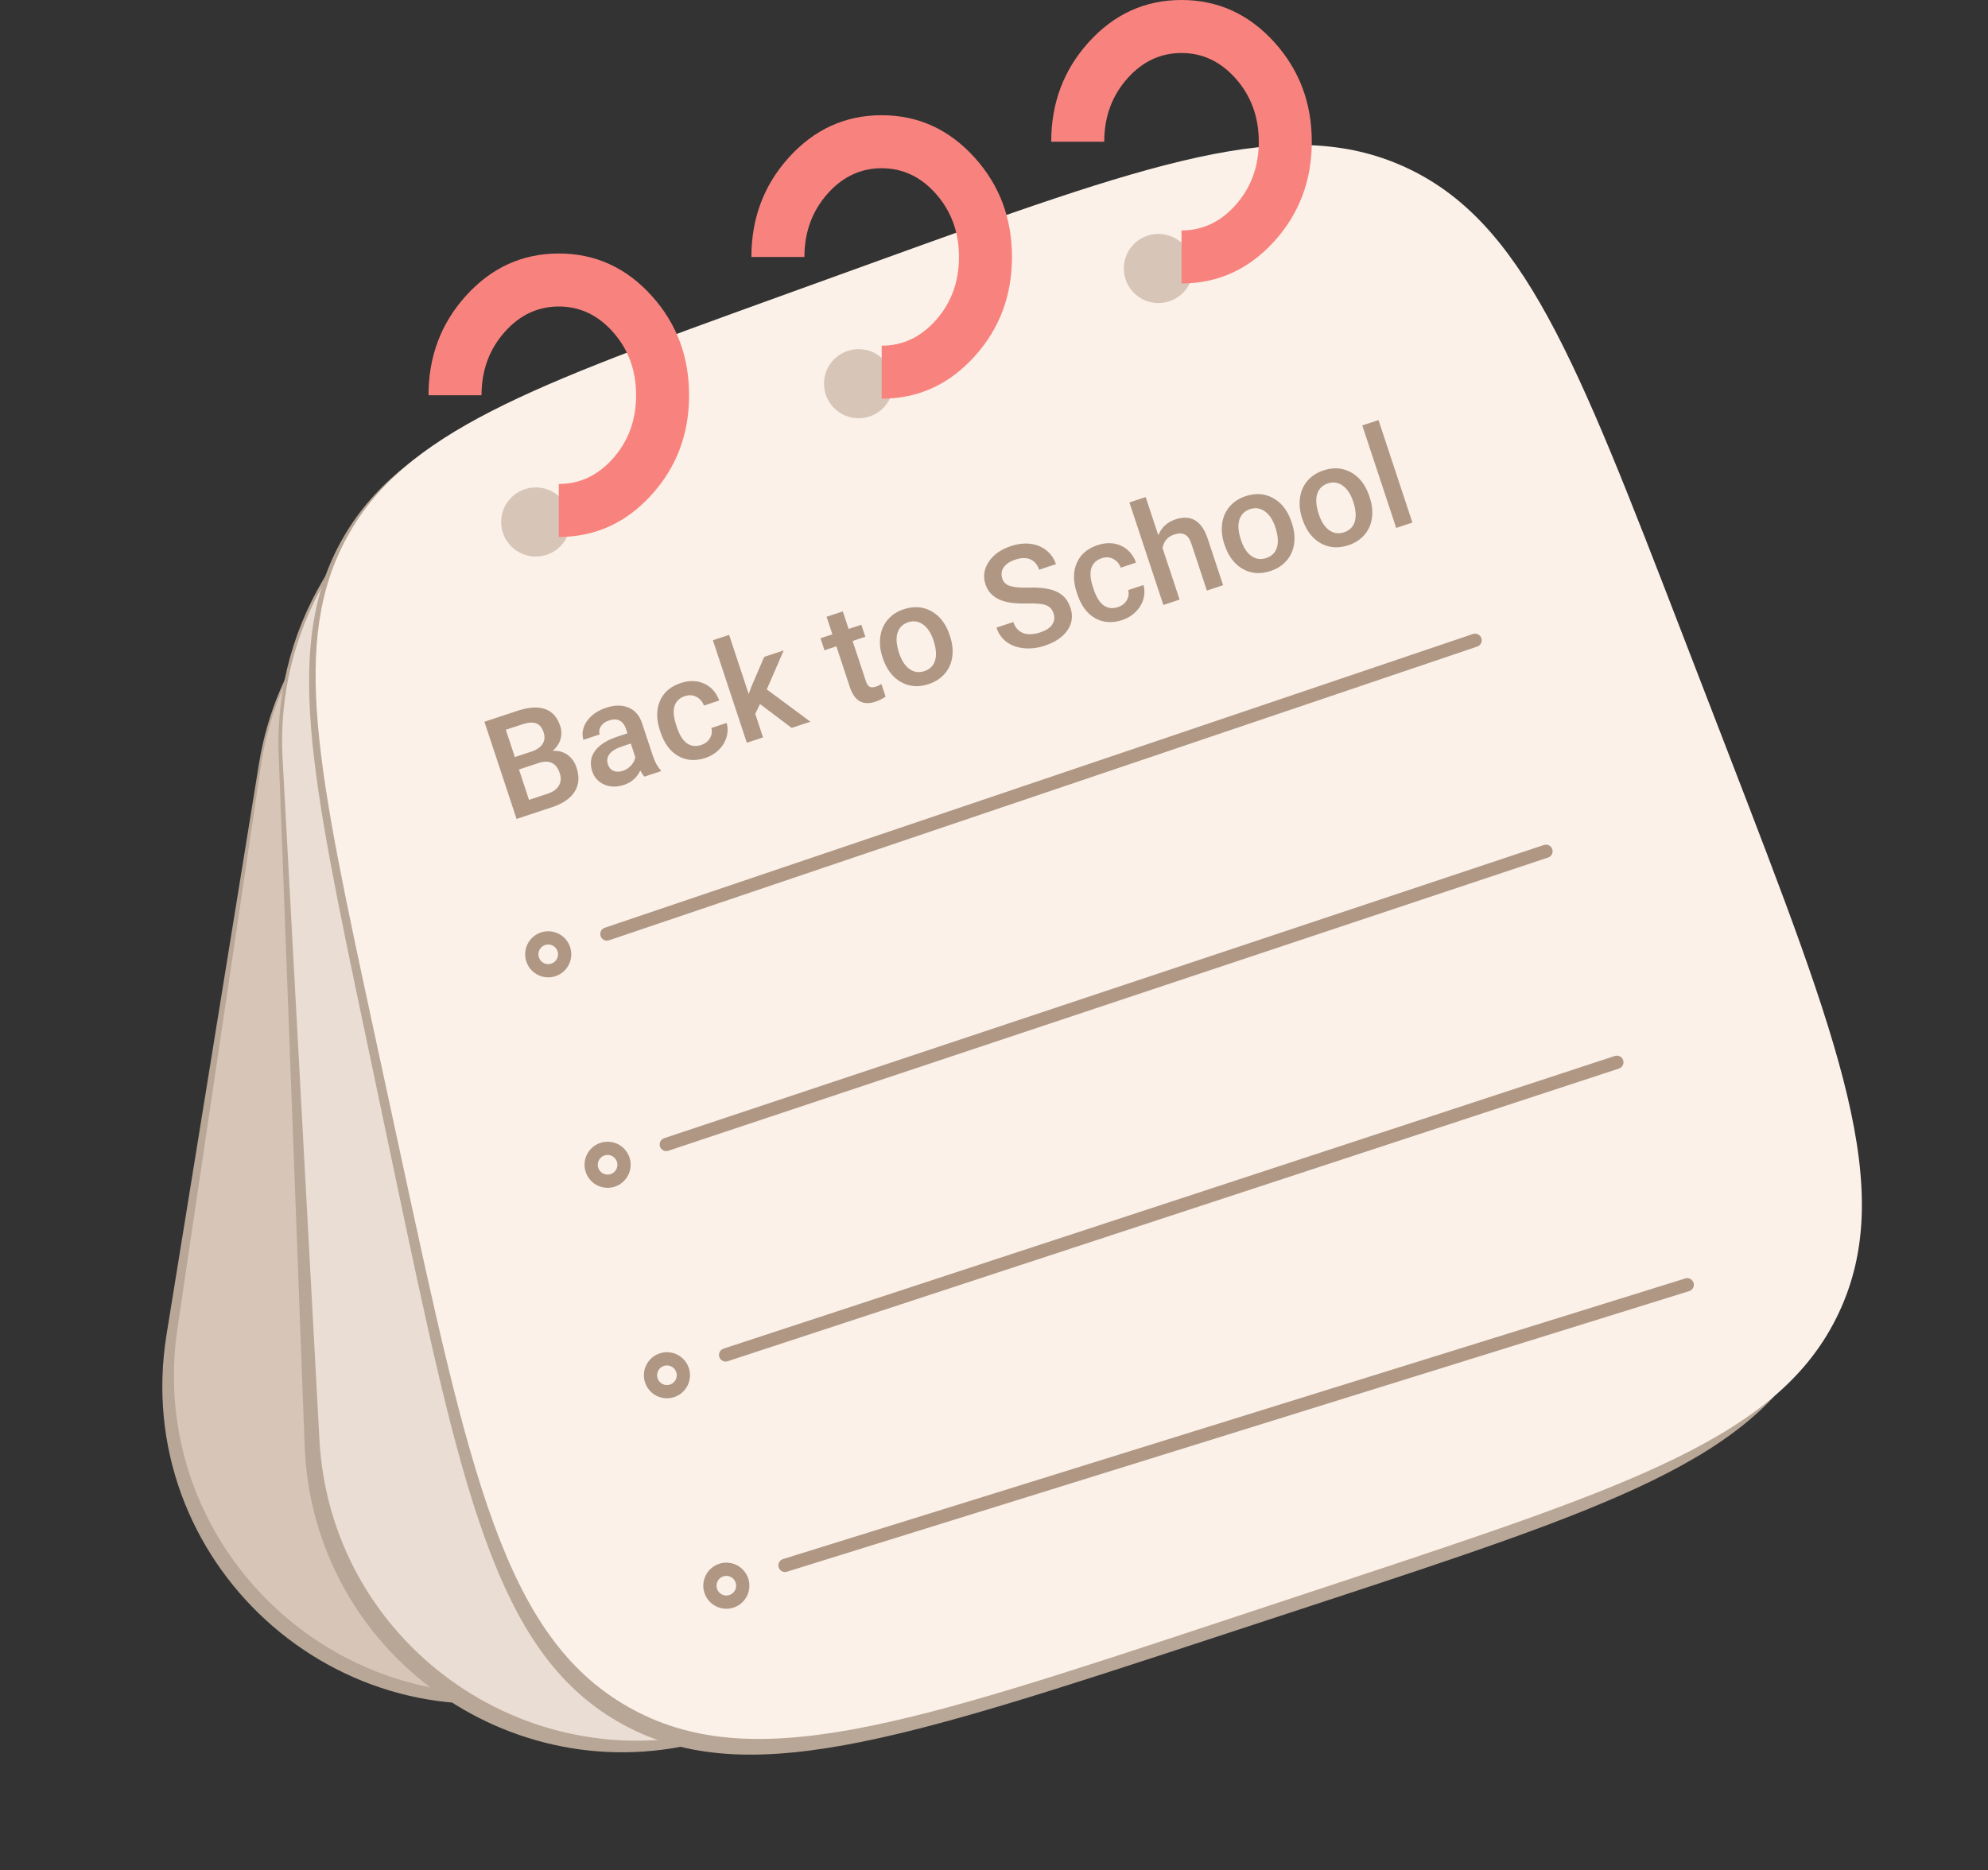 <svg xmlns="http://www.w3.org/2000/svg" xmlns:xlink="http://www.w3.org/1999/xlink" fill="none" version="1.1" width="69" height="64.919" viewBox="0 0 69 64.919"><rect x="0" y="0" width="69" height="64.919" fill="#333333" stroke="none"/><g><g transform="matrix(0.999,-0.054,0.054,0.999,-0.312,0.008)"><path d="M3.582,46.559C1.891,54.325,8.713,61.281,16.511,59.739L47.383,53.635C53.704,52.385,57.615,46.01,55.867,39.809L49.658,17.793C47.861,11.419,40.897,8.051,34.785,10.599L14.395,19.1C11.065,20.489,8.624,23.416,7.856,26.94L3.582,46.559Z" fill="#B8A797" fill-opacity="1"/></g><g transform="matrix(0.999,-0.054,0.054,0.999,-0.309,0.045)"><path d="M3.971,46.327C2.4,54.027,9.148,60.856,16.866,59.377L47.299,53.543C53.653,52.326,57.602,45.931,55.847,39.705L49.658,17.756C47.86,11.383,40.896,8.015,34.784,10.563L14.48,19.028C11.103,20.436,8.643,23.426,7.911,27.011L3.971,46.327Z" fill="#D7C5B7" fill-opacity="1"/></g><g transform="matrix(0.999,-0.054,0.054,0.999,-0.261,0.432)"><path d="M8.13,50.25C8.013,57.374,14.574,62.742,21.534,61.215L48.457,55.309C54.507,53.982,58.281,47.939,56.82,41.921L50.726,16.826C49.193,10.514,42.568,6.882,36.423,8.986L15.989,15.979C11.587,17.486,8.602,21.59,8.525,26.242L8.13,50.25Z" fill="#B8A797" fill-opacity="1"/></g><g transform="matrix(0.999,-0.054,0.054,0.999,-0.258,0.472)"><path d="M8.652,50.018C8.652,57.039,15.119,62.276,21.986,60.817L48.367,55.212C54.453,53.918,58.269,47.854,56.801,41.808L50.725,16.785C49.192,10.473,42.567,6.842,36.422,8.945L16.117,15.895C11.652,17.423,8.652,21.62,8.652,26.34L8.652,50.018Z" fill="#EADDD4" fill-opacity="1"/></g><g transform="matrix(0.999,-0.054,0.054,0.999,-0.249,0.439)"><path d="M11.115,18.906C8.876,22.416,9.582,26.984,10.995,36.121L11.694,40.643C13.452,52.014,14.33,57.7,18.465,60.391C22.599,63.082,28.153,61.584,39.263,58.588L42.603,57.688C53.129,54.849,58.392,53.43,60.65,49.264C62.907,45.098,61.222,39.914,57.853,29.545L56.43,25.167C53.307,15.558,51.746,10.753,47.798,8.661C43.849,6.568,38.997,7.973,29.291,10.782L26.675,11.54C17.794,14.111,13.354,15.396,11.115,18.906Z" fill="#B8A797" fill-opacity="1"/></g><g transform="matrix(0.999,-0.054,0.054,0.999,-0.207,0.447)"><path d="M11.267,18.794C9.068,22.306,9.793,26.844,11.243,35.922L11.927,40.202C13.737,51.533,14.642,57.199,18.777,59.87C22.912,62.541,28.449,61.036,39.522,58.026L43.462,56.955C53.963,54.1,59.214,52.673,61.464,48.51C63.714,44.348,62.032,39.174,58.669,28.824L57.306,24.631C54.151,14.922,52.573,10.068,48.581,7.98C44.59,5.893,39.703,7.368,29.93,10.316L26.668,11.3C17.867,13.956,13.467,15.283,11.267,18.794Z" fill="#FBF1E8" fill-opacity="1"/></g><g transform="matrix(0.949,-0.314,0.314,0.949,-6.752,6.279)"><path d="M16.481,28.793L16.481,25.238L17.7,25.238Q18.303,25.238,18.618,25.48Q18.933,25.722,18.933,26.2Q18.933,26.444,18.801,26.64Q18.669,26.835,18.415,26.942Q18.703,27.021,18.861,27.237Q19.018,27.453,19.018,27.755Q19.018,28.256,18.697,28.524Q18.376,28.793,17.778,28.793L16.481,28.793ZM17.099,27.189L17.099,28.3L17.785,28.3Q18.076,28.3,18.239,28.156Q18.403,28.012,18.403,27.755Q18.403,27.201,17.836,27.189L17.099,27.189ZM17.099,26.735L17.705,26.735Q17.993,26.735,18.155,26.604Q18.317,26.474,18.317,26.234Q18.317,25.971,18.167,25.854Q18.017,25.736,17.7,25.736L17.099,25.736L17.099,26.735ZM21.157,28.793Q21.118,28.717,21.088,28.546Q20.805,28.842,20.395,28.842Q19.997,28.842,19.746,28.615Q19.494,28.388,19.494,28.053Q19.494,27.631,19.808,27.405Q20.122,27.179,20.705,27.179L21.069,27.179L21.069,27.006Q21.069,26.801,20.954,26.677Q20.839,26.554,20.605,26.554Q20.402,26.554,20.273,26.656Q20.144,26.757,20.144,26.913L19.55,26.913Q19.55,26.696,19.694,26.507Q19.838,26.317,20.086,26.21Q20.334,26.103,20.639,26.103Q21.103,26.103,21.379,26.336Q21.655,26.569,21.662,26.991L21.662,28.183Q21.662,28.539,21.762,28.751L21.762,28.793L21.157,28.793ZM20.505,28.366Q20.681,28.366,20.836,28.28Q20.991,28.195,21.069,28.051L21.069,27.553L20.749,27.553Q20.419,27.553,20.253,27.667Q20.087,27.782,20.087,27.992Q20.087,28.163,20.201,28.264Q20.314,28.366,20.505,28.366ZM23.369,28.368Q23.591,28.368,23.737,28.239Q23.884,28.109,23.894,27.919L24.453,27.919Q24.443,28.166,24.299,28.379Q24.155,28.593,23.908,28.717Q23.662,28.842,23.376,28.842Q22.822,28.842,22.497,28.483Q22.172,28.124,22.172,27.492L22.172,27.431Q22.172,26.828,22.495,26.465Q22.817,26.103,23.374,26.103Q23.845,26.103,24.141,26.377Q24.438,26.652,24.453,27.099L23.894,27.099Q23.884,26.872,23.739,26.725Q23.593,26.579,23.369,26.579Q23.081,26.579,22.924,26.787Q22.768,26.996,22.766,27.421L22.766,27.516Q22.766,27.946,22.921,28.157Q23.076,28.368,23.369,28.368ZM25.759,27.66L25.495,27.931L25.495,28.793L24.902,28.793L24.902,25.043L25.495,25.043L25.495,27.206L25.681,26.974L26.411,26.151L27.124,26.151L26.142,27.252L27.229,28.793L26.543,28.793L25.759,27.66ZM29.499,25.509L29.499,26.151L29.965,26.151L29.965,26.591L29.499,26.591L29.499,28.065Q29.499,28.217,29.559,28.284Q29.619,28.351,29.772,28.351Q29.875,28.351,29.98,28.327L29.98,28.786Q29.777,28.842,29.589,28.842Q28.906,28.842,28.906,28.087L28.906,26.591L28.471,26.591L28.471,26.151L28.906,26.151L28.906,25.509L29.499,25.509ZM30.307,27.448Q30.307,27.06,30.461,26.748Q30.615,26.437,30.893,26.27Q31.171,26.103,31.533,26.103Q32.067,26.103,32.401,26.447Q32.734,26.791,32.761,27.36L32.763,27.499Q32.763,27.89,32.613,28.197Q32.463,28.505,32.183,28.673Q31.904,28.842,31.538,28.842Q30.979,28.842,30.643,28.469Q30.307,28.097,30.307,27.477L30.307,27.448ZM30.9,27.499Q30.9,27.907,31.069,28.137Q31.237,28.368,31.538,28.368Q31.838,28.368,32.005,28.134Q32.172,27.899,32.172,27.448Q32.172,27.047,32,26.813Q31.828,26.579,31.533,26.579Q31.242,26.579,31.071,26.809Q30.9,27.04,30.9,27.499ZM36.425,27.877Q36.425,27.643,36.261,27.516Q36.096,27.389,35.666,27.26Q35.236,27.13,34.982,26.972Q34.497,26.667,34.497,26.176Q34.497,25.746,34.847,25.468Q35.197,25.189,35.756,25.189Q36.127,25.189,36.418,25.326Q36.709,25.463,36.875,25.716Q37.041,25.968,37.041,26.276L36.425,26.276Q36.425,25.998,36.251,25.84Q36.076,25.683,35.751,25.683Q35.449,25.683,35.282,25.812Q35.114,25.941,35.114,26.173Q35.114,26.369,35.295,26.499Q35.476,26.63,35.891,26.753Q36.306,26.876,36.557,27.034Q36.809,27.191,36.926,27.395Q37.043,27.599,37.043,27.873Q37.043,28.317,36.702,28.579Q36.362,28.842,35.778,28.842Q35.393,28.842,35.069,28.699Q34.746,28.556,34.566,28.305Q34.387,28.053,34.387,27.719L35.004,27.719Q35.004,28.021,35.205,28.188Q35.405,28.354,35.778,28.354Q36.101,28.354,36.263,28.223Q36.425,28.092,36.425,27.877ZM38.613,28.368Q38.835,28.368,38.981,28.239Q39.128,28.109,39.138,27.919L39.697,27.919Q39.687,28.166,39.543,28.379Q39.399,28.593,39.152,28.717Q38.906,28.842,38.62,28.842Q38.066,28.842,37.741,28.483Q37.417,28.124,37.417,27.492L37.417,27.431Q37.417,26.828,37.739,26.465Q38.061,26.103,38.618,26.103Q39.089,26.103,39.386,26.377Q39.682,26.652,39.697,27.099L39.138,27.099Q39.128,26.872,38.983,26.725Q38.837,26.579,38.613,26.579Q38.325,26.579,38.168,26.787Q38.012,26.996,38.01,27.421L38.01,27.516Q38.01,27.946,38.165,28.157Q38.32,28.368,38.613,28.368ZM40.73,26.439Q41.02,26.103,41.464,26.103Q42.309,26.103,42.321,27.067L42.321,28.793L41.728,28.793L41.728,27.089Q41.728,26.815,41.61,26.702Q41.491,26.588,41.262,26.588Q40.905,26.588,40.73,26.906L40.73,28.793L40.136,28.793L40.136,25.043L40.73,25.043L40.73,26.439ZM42.81,27.448Q42.81,27.06,42.963,26.748Q43.117,26.437,43.396,26.27Q43.674,26.103,44.035,26.103Q44.57,26.103,44.903,26.447Q45.236,26.791,45.263,27.36L45.266,27.499Q45.266,27.89,45.116,28.197Q44.965,28.505,44.686,28.673Q44.406,28.842,44.04,28.842Q43.481,28.842,43.145,28.469Q42.81,28.097,42.81,27.477L42.81,27.448ZM43.403,27.499Q43.403,27.907,43.571,28.137Q43.74,28.368,44.04,28.368Q44.34,28.368,44.508,28.134Q44.675,27.899,44.675,27.448Q44.675,27.047,44.503,26.813Q44.331,26.579,44.035,26.579Q43.745,26.579,43.574,26.809Q43.403,27.04,43.403,27.499ZM45.656,27.448Q45.656,27.06,45.81,26.748Q45.964,26.437,46.242,26.27Q46.521,26.103,46.882,26.103Q47.417,26.103,47.75,26.447Q48.083,26.791,48.11,27.36L48.112,27.499Q48.112,27.89,47.962,28.197Q47.812,28.505,47.533,28.673Q47.253,28.842,46.887,28.842Q46.328,28.842,45.992,28.469Q45.656,28.097,45.656,27.477L45.656,27.448ZM46.25,27.499Q46.25,27.907,46.418,28.137Q46.586,28.368,46.887,28.368Q47.187,28.368,47.354,28.134Q47.522,27.899,47.522,27.448Q47.522,27.047,47.349,26.813Q47.177,26.579,46.882,26.579Q46.591,26.579,46.42,26.809Q46.25,27.04,46.25,27.499ZM49.245,28.793L48.652,28.793L48.652,25.043L49.245,25.043L49.245,28.793Z" fill="#AF9784" fill-opacity="1"/></g><g transform="matrix(0.999,0.047,-0.047,0.999,0.985,-0.854)"><g><ellipse cx="19.618" cy="33.093" rx="0.57" ry="0.57" fill-opacity="0" stroke-opacity="1" stroke="#AF9784" fill="none" stroke-width="0.46"/></g><g><path d="M51.321,20.907Q51.353,20.895,51.38,20.873Q51.407,20.851,51.427,20.823Q51.446,20.794,51.457,20.761Q51.467,20.728,51.467,20.693Q51.467,20.647,51.449,20.605Q51.432,20.563,51.4,20.53Q51.367,20.498,51.325,20.481Q51.283,20.463,51.237,20.463Q51.194,20.463,51.153,20.479L51.152,20.479L21.537,32.079L21.536,32.079Q21.503,32.092,21.476,32.113Q21.449,32.135,21.429,32.164Q21.41,32.192,21.4,32.225Q21.389,32.259,21.389,32.293Q21.389,32.339,21.407,32.381Q21.424,32.424,21.457,32.456Q21.489,32.488,21.531,32.506Q21.574,32.523,21.619,32.523Q21.663,32.523,21.703,32.507L21.705,32.507L51.32,20.908L51.321,20.907L51.321,20.907Z" fill-rule="evenodd" fill="#AF9784" fill-opacity="1"/></g></g><g transform="matrix(0.999,0.047,-0.047,0.999,1.328,-0.942)"><g><ellipse cx="21.681" cy="40.397" rx="0.57" ry="0.57" fill-opacity="0" stroke-opacity="1" stroke="#AF9784" fill="none" stroke-width="0.46"/></g><g><path d="M53.783,28.212Q53.816,28.199,53.843,28.178Q53.87,28.156,53.89,28.127Q53.91,28.099,53.92,28.065Q53.93,28.032,53.93,27.997Q53.93,27.952,53.913,27.909Q53.895,27.867,53.863,27.835Q53.831,27.802,53.788,27.785Q53.746,27.767,53.7,27.767Q53.657,27.767,53.617,27.783L53.616,27.783L23.601,39.382L23.6,39.383Q23.567,39.395,23.54,39.417Q23.513,39.439,23.493,39.467Q23.473,39.496,23.463,39.529Q23.453,39.563,23.453,39.597Q23.453,39.643,23.47,39.685Q23.488,39.728,23.52,39.76Q23.552,39.792,23.595,39.81Q23.637,39.827,23.683,39.827Q23.725,39.827,23.765,39.812L23.767,39.811L53.782,28.212L53.783,28.212L53.783,28.212Z" fill-rule="evenodd" fill="#AF9784" fill-opacity="1"/></g></g><g transform="matrix(0.999,0.047,-0.047,0.999,1.67,-1.03)"><g><ellipse cx="23.744" cy="47.702" rx="0.57" ry="0.57" fill-opacity="0" stroke-opacity="1" stroke="#AF9784" fill="none" stroke-width="0.46"/></g><g><path d="M56.246,35.516Q56.278,35.504,56.306,35.482Q56.333,35.461,56.353,35.432Q56.373,35.403,56.383,35.37Q56.394,35.336,56.394,35.302Q56.394,35.256,56.376,35.214Q56.359,35.171,56.326,35.139Q56.294,35.107,56.252,35.089Q56.209,35.072,56.164,35.072Q56.121,35.072,56.082,35.087L56.08,35.087L25.665,46.686L25.664,46.687Q25.631,46.699,25.604,46.721Q25.576,46.742,25.556,46.771Q25.536,46.8,25.526,46.833Q25.516,46.867,25.516,46.902Q25.516,46.947,25.533,46.99Q25.551,47.032,25.583,47.064Q25.615,47.097,25.658,47.114Q25.7,47.132,25.746,47.132Q25.788,47.132,25.828,47.117L25.829,47.116L56.244,35.517L56.246,35.516L56.246,35.516Z" fill-rule="evenodd" fill="#AF9784" fill-opacity="1"/></g></g><g transform="matrix(0.999,0.047,-0.047,0.999,2.032,-1.117)"><g><ellipse cx="25.789" cy="55.006" rx="0.57" ry="0.57" fill-opacity="0" stroke-opacity="1" stroke="#AF9784" fill="none" stroke-width="0.46"/></g><g><path d="M58.687,43.222Q58.72,43.209,58.748,43.188Q58.776,43.166,58.797,43.137Q58.817,43.108,58.828,43.075Q58.838,43.041,58.838,43.005Q58.838,42.96,58.821,42.917Q58.803,42.875,58.771,42.843Q58.739,42.81,58.696,42.793Q58.654,42.775,58.608,42.775Q58.568,42.775,58.53,42.789L58.528,42.79L27.713,53.989L27.712,53.989Q27.678,54.001,27.65,54.023Q27.622,54.045,27.602,54.074Q27.581,54.103,27.571,54.136Q27.56,54.17,27.56,54.206Q27.56,54.251,27.578,54.294Q27.595,54.336,27.628,54.368Q27.66,54.401,27.702,54.418Q27.744,54.436,27.79,54.436Q27.831,54.436,27.869,54.422L27.87,54.421L58.686,43.222L58.687,43.222L58.687,43.222Z" fill-rule="evenodd" fill="#AF9784" fill-opacity="1"/></g></g><g><ellipse cx="18.595" cy="18.12" rx="1.201" ry="1.2" fill="#D7C5B7" fill-opacity="1"/></g><g><ellipse cx="29.801" cy="13.32" rx="1.201" ry="1.2" fill="#D7C5B7" fill-opacity="1"/></g><g><ellipse cx="40.207" cy="9.32" rx="1.201" ry="1.2" fill="#D7C5B7" fill-opacity="1"/></g><g><path d="M19.402,18.64L19.395,18.64L19.395,16.8L19.395,16.8L19.4,16.8Q20.48,16.799,21.259,15.933Q22.078,15.024,22.078,13.72Q22.078,12.417,21.259,11.507Q20.478,10.64,19.395,10.64Q18.313,10.64,17.532,11.507Q16.715,12.415,16.713,13.715L16.713,13.72L14.873,13.72L14.873,13.714Q14.875,11.708,16.165,10.276Q17.494,8.8,19.395,8.8Q21.297,8.8,22.626,10.276Q23.917,11.71,23.917,13.72Q23.918,15.73,22.626,17.164Q21.299,18.638,19.402,18.64Z" fill-rule="evenodd" fill="#F8837E" fill-opacity="1"/></g><g><path d="M30.608,13.84L30.602,13.84L30.602,12L30.602,12L30.607,12Q31.686,11.998,32.465,11.133Q33.284,10.224,33.284,8.92Q33.284,7.616,32.465,6.707Q31.684,5.84,30.602,5.84Q29.519,5.84,28.738,6.707Q27.922,7.615,27.92,8.915L27.92,8.92L26.08,8.92L26.08,8.914Q26.082,6.908,27.371,5.476Q28.7,4,30.602,4Q32.503,4,33.833,5.476Q35.124,6.91,35.124,8.92Q35.124,10.93,33.833,12.364Q32.506,13.838,30.608,13.84Z" fill-rule="evenodd" fill="#F8837E" fill-opacity="1"/></g><g><path d="M41.014,9.84L41.008,9.84L41.008,8L41.008,8L41.013,8Q42.092,7.998,42.871,7.133Q43.69,6.224,43.69,4.92Q43.69,3.616,42.871,2.707Q42.09,1.84,41.008,1.84Q39.925,1.84,39.144,2.707Q38.327,3.614,38.326,4.915L38.326,4.92L36.486,4.92L36.486,4.914Q36.488,2.908,37.777,1.476Q39.106,-0,41.008,-0Q42.909,-0,44.239,1.476Q45.53,2.91,45.53,4.92Q45.53,6.93,44.239,8.364Q42.912,9.838,41.014,9.84Z" fill-rule="evenodd" fill="#F8837E" fill-opacity="1"/></g></g></svg>